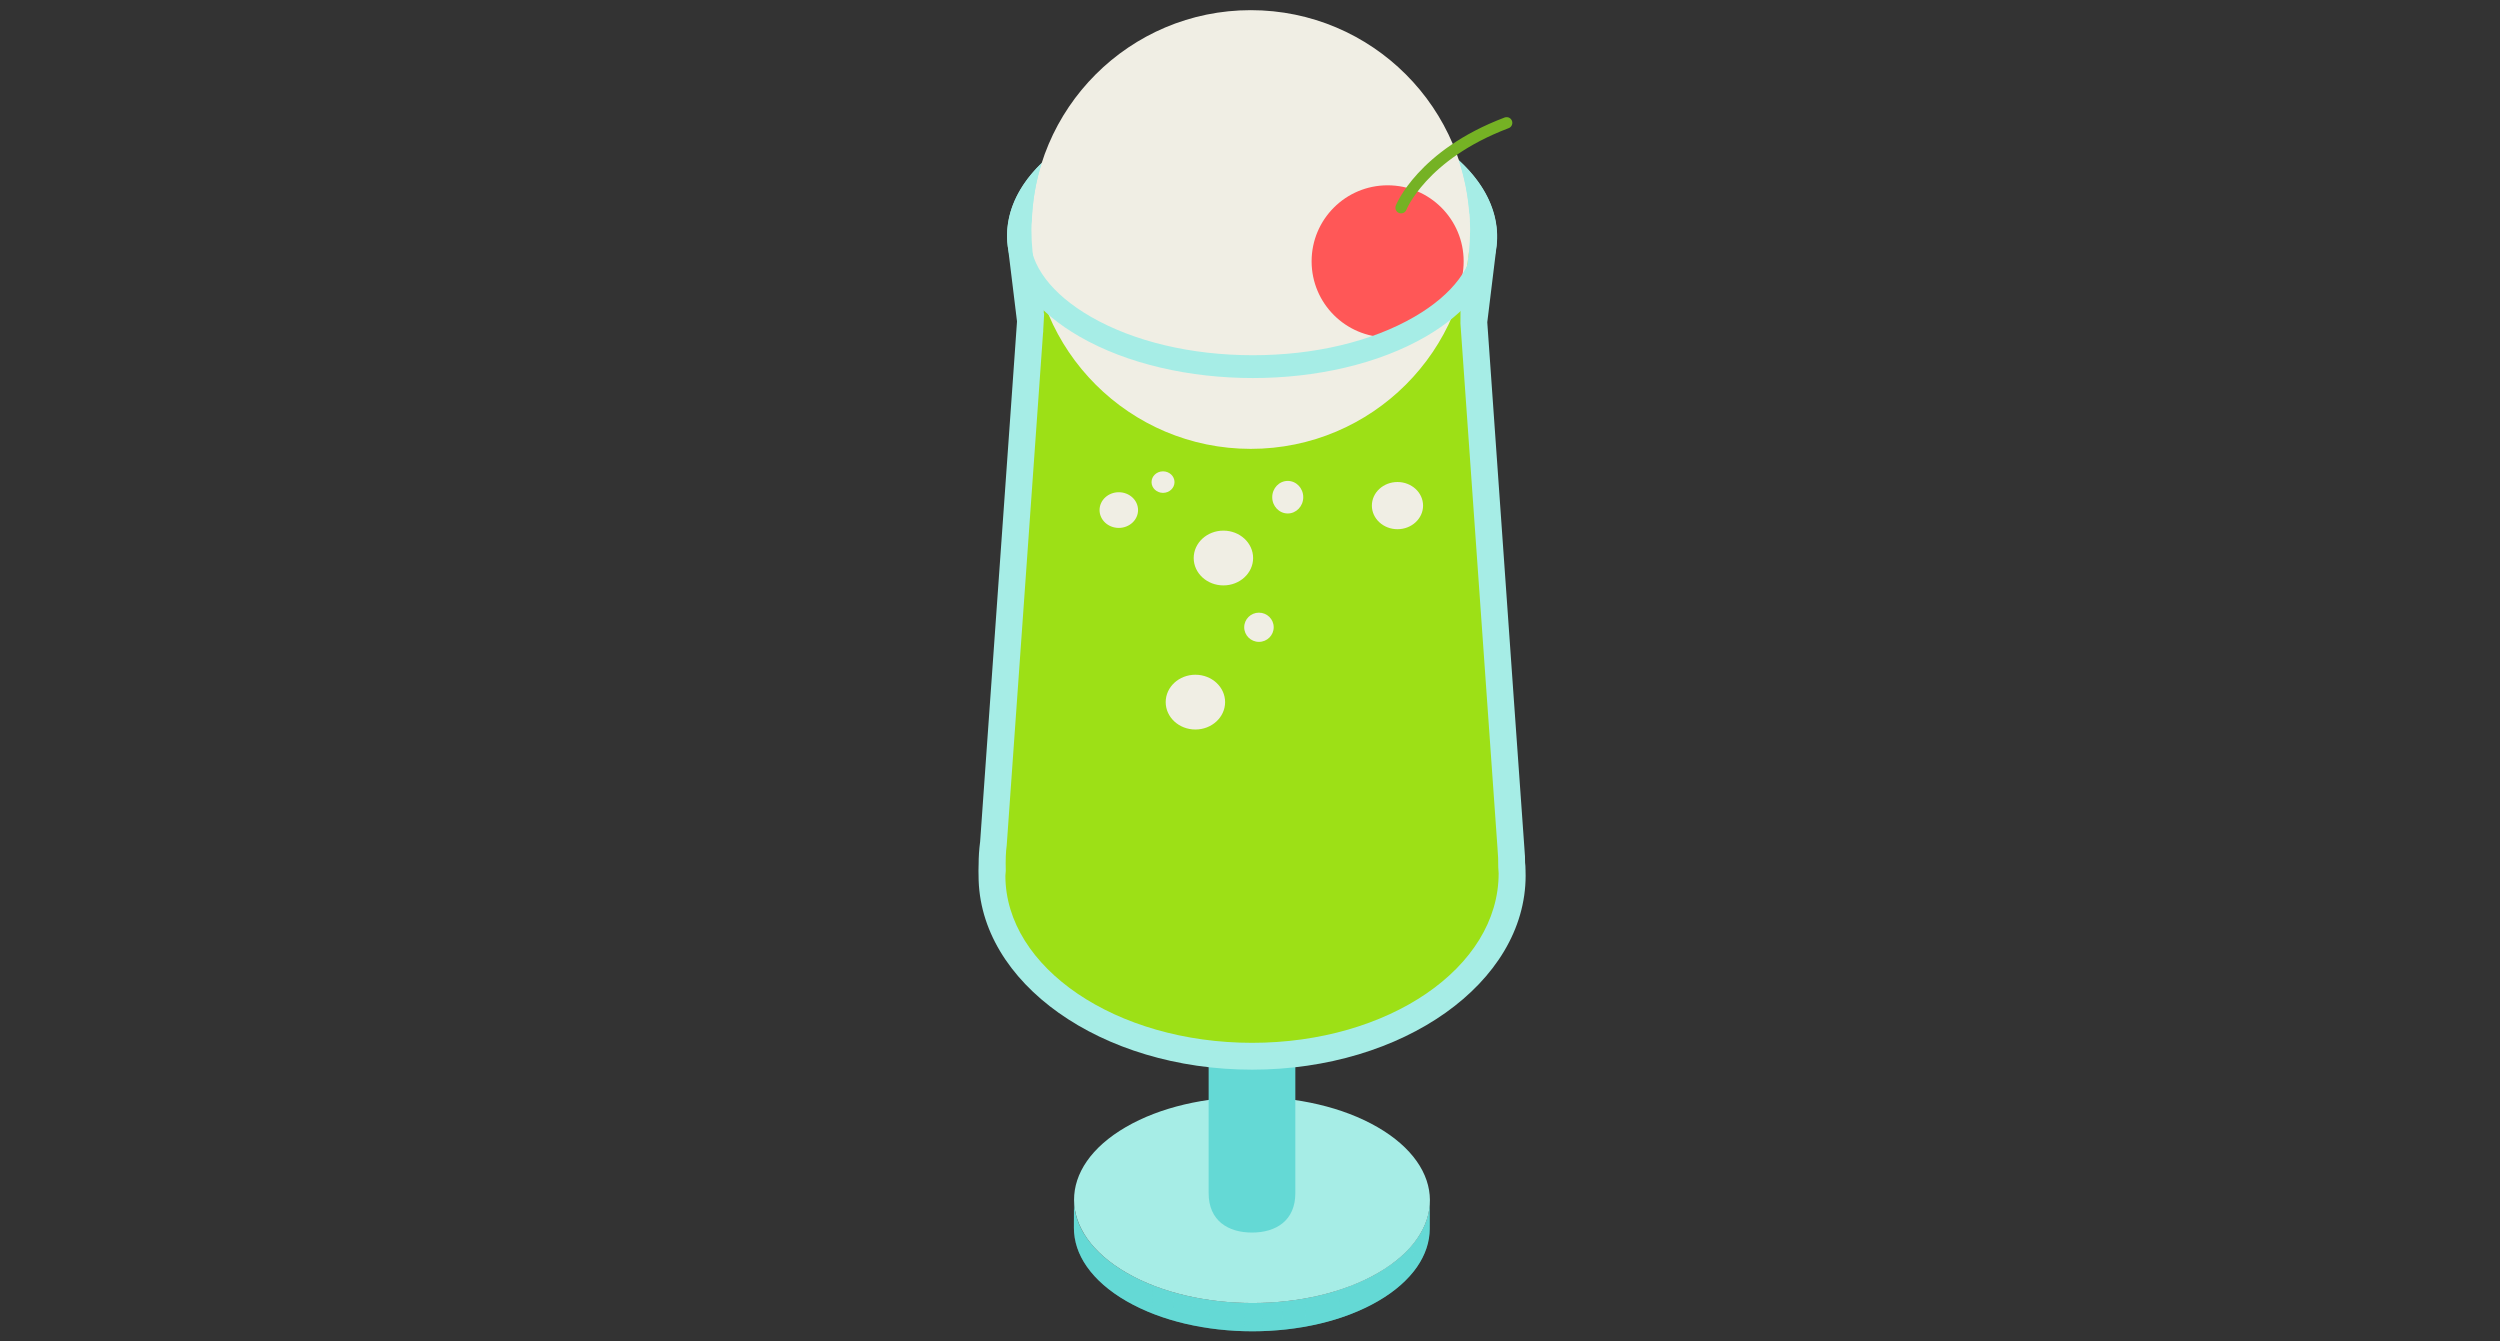 <svg width="123" height="66" viewBox="0 0 123 66" fill="none" xmlns="http://www.w3.org/2000/svg">
<rect x="0" y="0" width="123" height="66" fill="#333333" stroke="none"/>
<path d="M70.348 59.063L70.344 60.454C70.341 61.744 69.494 63.032 67.803 64.014C64.393 65.996 58.849 65.993 55.422 64.014C53.695 63.017 52.832 61.71 52.836 60.404L52.84 59.013C52.836 60.319 53.699 61.626 55.426 62.623C58.853 64.602 64.397 64.605 67.807 62.623C69.498 61.641 70.344 60.352 70.348 59.063Z" fill="#64D9D5"/>
<mask id="mask0_3805_152144" style="mask-type:luminance" maskUnits="userSpaceOnUse" x="52" y="59" width="19" height="7">
<path d="M70.344 59.063L70.34 60.454C70.337 61.744 69.49 63.032 67.799 64.014C64.389 65.996 58.845 65.993 55.418 64.014C53.691 63.017 52.828 61.71 52.832 60.404L52.836 59.013C52.832 60.319 53.695 61.626 55.422 62.623C58.849 64.602 64.393 64.605 67.803 62.623C69.494 61.641 70.341 60.352 70.344 59.063Z" fill="white"/>
</mask>
<g mask="url(#mask0_3805_152144)">
<path d="M70.341 59.063L70.337 60.455C70.337 60.48 70.337 60.506 70.336 60.532L70.34 59.141C70.341 59.115 70.341 59.089 70.341 59.063Z" fill="#64D9D5"/>
<path d="M70.343 59.14L70.339 60.531C70.334 60.699 70.315 60.867 70.281 61.034L70.285 59.643C70.319 59.476 70.338 59.308 70.343 59.14Z" fill="#64D9D5"/>
<path d="M70.286 59.643L70.282 61.034C70.249 61.199 70.202 61.364 70.141 61.527L70.145 60.136C70.206 59.973 70.253 59.808 70.286 59.643Z" fill="#64D9D5"/>
<path d="M70.144 60.136L70.14 61.527C70.077 61.695 69.999 61.861 69.906 62.025L69.91 60.634C70.003 60.47 70.081 60.304 70.144 60.136Z" fill="#64D9D5"/>
<path d="M69.911 60.635L69.907 62.026C69.807 62.203 69.689 62.378 69.555 62.549L69.559 61.158C69.693 60.987 69.811 60.812 69.911 60.635Z" fill="#64D9D5"/>
<path d="M69.554 61.158L69.55 62.549C69.393 62.749 69.212 62.944 69.008 63.133L69.012 61.742C69.216 61.553 69.397 61.358 69.554 61.158Z" fill="#64D9D5"/>
<path d="M69.016 61.741L69.013 63.132C68.699 63.422 68.331 63.696 67.906 63.952L67.91 62.56C68.334 62.305 68.703 62.031 69.016 61.741Z" fill="#64D9D5"/>
<path d="M67.907 62.56L67.903 63.952C67.868 63.973 67.833 63.994 67.797 64.015C67.213 64.354 66.567 64.635 65.879 64.858L65.883 63.467C66.571 63.244 67.217 62.963 67.801 62.623C67.837 62.603 67.872 62.582 67.907 62.56Z" fill="#64D9D5"/>
<path d="M65.884 63.467L65.88 64.858C65.349 65.03 64.793 65.168 64.223 65.27L64.227 63.879C64.797 63.776 65.353 63.639 65.884 63.467Z" fill="#64D9D5"/>
<path d="M64.23 63.88L64.226 65.271C63.859 65.337 63.486 65.389 63.109 65.427L63.113 64.035C63.49 63.998 63.863 63.946 64.23 63.88Z" fill="#64D9D5"/>
<path d="M63.112 64.034L63.108 65.425C62.786 65.457 62.462 65.479 62.137 65.49L62.141 64.099C62.466 64.088 62.79 64.066 63.112 64.034Z" fill="#64D9D5"/>
<path d="M62.139 64.1L62.135 65.491C61.837 65.501 61.537 65.502 61.238 65.495L61.242 64.104C61.541 64.111 61.84 64.11 62.139 64.1Z" fill="#64D9D5"/>
<path d="M61.242 64.105L61.238 65.496C60.949 65.489 60.661 65.473 60.375 65.45L60.379 64.059C60.665 64.082 60.953 64.098 61.242 64.105Z" fill="#64D9D5"/>
<path d="M60.383 64.058L60.379 65.449C60.093 65.426 59.809 65.394 59.527 65.354L59.531 63.963C59.813 64.003 60.097 64.034 60.383 64.058Z" fill="#64D9D5"/>
<path d="M59.529 63.963L59.525 65.354C59.232 65.312 58.942 65.262 58.656 65.203L58.66 63.812C58.946 63.871 59.236 63.921 59.529 63.963Z" fill="#64D9D5"/>
<path d="M58.66 63.812L58.656 65.203C58.346 65.139 58.041 65.064 57.742 64.979L57.746 63.588C58.045 63.673 58.35 63.748 58.66 63.812Z" fill="#64D9D5"/>
<path d="M57.747 63.587L57.743 64.979C57.377 64.874 57.022 64.755 56.68 64.62L56.684 63.228C57.026 63.364 57.382 63.483 57.747 63.587Z" fill="#64D9D5"/>
<path d="M56.684 63.228L56.68 64.62C56.236 64.444 55.813 64.243 55.418 64.014C53.691 63.017 52.828 61.71 52.832 60.404L52.836 59.013C52.832 60.319 53.695 61.626 55.422 62.623C55.817 62.851 56.24 63.053 56.684 63.228Z" fill="#64D9D5"/>
</g>
<path d="M67.77 55.453C71.197 57.431 71.215 60.646 67.811 62.624C64.401 64.606 58.856 64.603 55.43 62.624C51.998 60.643 51.98 57.434 55.389 55.453C58.794 53.474 64.338 53.471 67.77 55.453Z" fill="#A6EDE6"/>
<path d="M61.598 60.642C60.42 60.642 59.465 60.057 59.465 58.702V51.194C59.465 49.839 60.42 48.74 61.598 48.74C62.776 48.74 63.731 49.839 63.731 51.194V58.702C63.731 60.057 62.776 60.642 61.598 60.642Z" fill="#64D9D5"/>
<path d="M74.993 41.622C74.823 39.237 74.654 36.853 74.485 34.469C74.128 29.406 73.772 24.342 73.415 19.28C73.355 18.42 73.294 17.559 73.233 16.699C73.228 16.628 73.223 16.556 73.218 16.484C73.207 16.323 73.196 16.162 73.184 16C73.182 15.964 73.179 15.928 73.177 15.893C73.176 15.88 73.174 15.867 73.174 15.854C73.174 15.851 73.175 15.848 73.175 15.846C73.175 15.843 73.176 15.841 73.176 15.838C73.177 15.834 73.177 15.83 73.177 15.826C73.178 15.825 73.178 15.823 73.178 15.822C73.178 15.82 73.178 15.819 73.179 15.817C73.179 15.816 73.179 15.815 73.179 15.813C73.179 15.811 73.18 15.808 73.18 15.805C73.18 15.803 73.181 15.8 73.181 15.797C73.181 15.794 73.182 15.792 73.182 15.789C73.182 15.788 73.182 15.786 73.183 15.785C73.183 15.784 73.183 15.782 73.183 15.781C73.183 15.78 73.183 15.778 73.183 15.777C73.184 15.774 73.184 15.772 73.184 15.769C73.185 15.768 73.185 15.766 73.185 15.765C73.186 15.761 73.186 15.757 73.186 15.753C73.187 15.75 73.187 15.747 73.187 15.745C73.188 15.741 73.188 15.736 73.189 15.732C73.189 15.73 73.19 15.727 73.19 15.724C73.19 15.723 73.19 15.721 73.19 15.72C73.191 15.719 73.191 15.718 73.191 15.717C73.191 15.715 73.191 15.713 73.192 15.712C73.192 15.711 73.192 15.709 73.192 15.708C73.192 15.704 73.193 15.7 73.193 15.696C73.194 15.694 73.194 15.693 73.194 15.692C73.194 15.691 73.194 15.689 73.194 15.688C73.195 15.687 73.195 15.685 73.195 15.684C73.195 15.68 73.196 15.676 73.196 15.671C73.197 15.67 73.197 15.669 73.197 15.668C73.197 15.666 73.197 15.665 73.197 15.663C73.198 15.66 73.198 15.658 73.198 15.655C73.199 15.654 73.199 15.652 73.199 15.651C73.199 15.65 73.199 15.649 73.199 15.647C73.2 15.646 73.2 15.645 73.2 15.643C73.2 15.64 73.201 15.638 73.201 15.635C73.201 15.631 73.202 15.627 73.202 15.623C73.203 15.621 73.203 15.62 73.203 15.619C73.203 15.617 73.203 15.616 73.203 15.615C73.204 15.614 73.203 15.612 73.204 15.611C73.204 15.61 73.204 15.608 73.204 15.607C73.205 15.604 73.205 15.601 73.205 15.598L73.206 15.594C73.206 15.592 73.206 15.589 73.207 15.586C73.207 15.582 73.208 15.578 73.208 15.574C73.209 15.571 73.209 15.569 73.209 15.566C73.209 15.565 73.21 15.563 73.21 15.562C73.21 15.561 73.21 15.56 73.21 15.558C73.21 15.557 73.21 15.555 73.211 15.554C73.211 15.55 73.212 15.546 73.212 15.542C73.213 15.54 73.213 15.539 73.213 15.538C73.213 15.532 73.214 15.527 73.215 15.521C73.215 15.517 73.216 15.513 73.216 15.509C73.216 15.508 73.216 15.507 73.217 15.506C73.217 15.504 73.217 15.503 73.217 15.501C73.217 15.5 73.217 15.498 73.218 15.497C73.218 15.494 73.218 15.492 73.219 15.489C73.219 15.486 73.219 15.484 73.219 15.481C73.22 15.48 73.22 15.478 73.22 15.477C73.221 15.474 73.221 15.471 73.221 15.469C73.221 15.466 73.222 15.463 73.222 15.461C73.222 15.459 73.222 15.458 73.223 15.457C73.223 15.454 73.223 15.451 73.224 15.449C73.224 15.447 73.224 15.446 73.224 15.444C73.225 15.44 73.225 15.436 73.226 15.432C73.226 15.431 73.226 15.43 73.226 15.429C73.227 15.423 73.227 15.418 73.228 15.412C73.228 15.411 73.228 15.409 73.228 15.408C73.229 15.407 73.229 15.405 73.229 15.404C73.229 15.401 73.23 15.399 73.23 15.396C73.23 15.395 73.23 15.393 73.231 15.392C73.231 15.39 73.231 15.389 73.231 15.388C73.231 15.386 73.231 15.385 73.231 15.384C73.232 15.382 73.232 15.381 73.232 15.38C73.232 15.377 73.233 15.374 73.233 15.372C73.233 15.37 73.233 15.369 73.234 15.367C73.234 15.366 73.234 15.365 73.234 15.363C73.234 15.359 73.235 15.355 73.236 15.351C73.236 15.35 73.236 15.349 73.236 15.348C73.236 15.346 73.236 15.345 73.237 15.343C73.237 15.342 73.237 15.34 73.237 15.339C73.238 15.334 73.238 15.329 73.239 15.323C73.239 15.322 73.239 15.32 73.24 15.319C73.24 15.315 73.24 15.311 73.241 15.306C73.241 15.304 73.242 15.301 73.242 15.298C73.242 15.297 73.242 15.296 73.242 15.294C73.243 15.293 73.243 15.292 73.243 15.291C73.243 15.289 73.243 15.288 73.243 15.286C73.244 15.284 73.244 15.281 73.244 15.278L73.245 15.274C73.245 15.272 73.245 15.269 73.246 15.267C73.246 15.265 73.246 15.263 73.246 15.262C73.246 15.261 73.247 15.259 73.247 15.258C73.247 15.255 73.248 15.252 73.248 15.25C73.248 15.249 73.248 15.247 73.248 15.246C73.249 15.245 73.249 15.243 73.249 15.242C73.249 15.24 73.249 15.239 73.249 15.238C73.25 15.234 73.25 15.229 73.251 15.225C73.251 15.224 73.251 15.223 73.251 15.221C73.252 15.219 73.252 15.216 73.252 15.214C73.252 15.212 73.252 15.211 73.253 15.209C73.253 15.208 73.253 15.207 73.253 15.205C73.254 15.204 73.254 15.203 73.254 15.201C73.254 15.198 73.254 15.196 73.255 15.193C73.255 15.192 73.255 15.191 73.255 15.19C73.255 15.188 73.256 15.186 73.256 15.185C73.257 15.179 73.257 15.174 73.258 15.169C73.258 15.166 73.258 15.163 73.259 15.16C73.259 15.157 73.259 15.155 73.26 15.152C73.26 15.151 73.26 15.15 73.26 15.149C73.26 15.147 73.26 15.146 73.261 15.144C73.261 15.143 73.261 15.142 73.261 15.14C73.261 15.139 73.261 15.138 73.262 15.137C73.262 15.135 73.262 15.134 73.262 15.132C73.263 15.131 73.263 15.13 73.263 15.128C73.263 15.123 73.264 15.117 73.265 15.112C73.265 15.111 73.265 15.11 73.265 15.108C73.265 15.107 73.265 15.105 73.266 15.104C73.266 15.098 73.267 15.093 73.268 15.088C73.268 15.086 73.268 15.085 73.268 15.084C73.268 15.082 73.268 15.081 73.269 15.079C73.269 15.078 73.269 15.077 73.269 15.075C73.269 15.073 73.27 15.07 73.27 15.067C73.27 15.066 73.27 15.065 73.271 15.063C73.271 15.061 73.271 15.058 73.272 15.056C73.272 15.054 73.272 15.053 73.272 15.051C73.273 15.046 73.273 15.04 73.274 15.035C73.274 15.034 73.274 15.033 73.274 15.031C73.275 15.03 73.275 15.028 73.275 15.027C73.275 15.025 73.275 15.024 73.276 15.023C73.276 15.021 73.276 15.02 73.276 15.019C73.276 15.017 73.276 15.016 73.276 15.015C73.277 15.012 73.277 15.009 73.278 15.007C73.278 15.005 73.278 15.004 73.278 15.002C73.278 15.001 73.278 15 73.278 14.999C73.279 14.997 73.279 14.996 73.279 14.994C73.279 14.992 73.28 14.989 73.28 14.986C73.28 14.985 73.28 14.984 73.281 14.982C73.281 14.981 73.281 14.98 73.281 14.979C73.281 14.977 73.281 14.976 73.281 14.974C73.282 14.971 73.282 14.969 73.282 14.966C73.283 14.964 73.283 14.963 73.283 14.962C73.283 14.961 73.283 14.96 73.283 14.958C73.284 14.955 73.284 14.952 73.284 14.949C73.285 14.947 73.285 14.944 73.285 14.942C73.286 14.936 73.287 14.931 73.287 14.926C73.288 14.924 73.288 14.923 73.288 14.921C73.288 14.919 73.289 14.916 73.289 14.913C73.289 14.911 73.29 14.908 73.29 14.905C73.29 14.904 73.29 14.903 73.29 14.902C73.29 14.9 73.291 14.899 73.291 14.897C73.291 14.894 73.291 14.892 73.292 14.889C73.292 14.888 73.292 14.886 73.292 14.885C73.293 14.884 73.293 14.883 73.293 14.881C73.293 14.88 73.293 14.878 73.293 14.876C73.294 14.874 73.294 14.871 73.294 14.869C73.295 14.866 73.295 14.864 73.295 14.861C73.296 14.859 73.296 14.858 73.296 14.857C73.297 14.85 73.297 14.843 73.298 14.836C73.299 14.833 73.299 14.831 73.299 14.828C73.299 14.827 73.3 14.825 73.3 14.824C73.3 14.823 73.3 14.822 73.3 14.82C73.301 14.815 73.302 14.809 73.302 14.804C73.302 14.803 73.302 14.802 73.303 14.8C73.303 14.796 73.304 14.792 73.304 14.787C73.304 14.786 73.305 14.785 73.305 14.784C73.305 14.782 73.305 14.781 73.305 14.78C73.306 14.777 73.306 14.774 73.306 14.771C73.306 14.77 73.306 14.769 73.307 14.768C73.307 14.766 73.307 14.765 73.307 14.763C73.308 14.761 73.308 14.758 73.308 14.755C73.308 14.752 73.309 14.75 73.309 14.747C73.309 14.746 73.309 14.745 73.31 14.743C73.31 14.742 73.31 14.74 73.31 14.739C73.311 14.734 73.311 14.731 73.312 14.727C73.312 14.724 73.312 14.721 73.313 14.718C73.313 14.717 73.313 14.716 73.313 14.714C73.313 14.713 73.313 14.712 73.314 14.711C73.314 14.71 73.314 14.708 73.314 14.707C73.314 14.704 73.315 14.701 73.315 14.698C73.315 14.697 73.315 14.696 73.316 14.694C73.316 14.693 73.316 14.692 73.316 14.691C73.316 14.689 73.316 14.688 73.317 14.686C73.317 14.684 73.317 14.681 73.318 14.678C73.318 14.675 73.318 14.673 73.319 14.67C73.319 14.669 73.319 14.668 73.319 14.666C73.319 14.665 73.319 14.663 73.32 14.661C73.32 14.659 73.32 14.656 73.321 14.654C73.321 14.651 73.321 14.648 73.322 14.646C73.322 14.644 73.322 14.643 73.322 14.642C73.322 14.64 73.322 14.639 73.323 14.637C73.323 14.636 73.323 14.635 73.323 14.634C73.324 14.627 73.325 14.62 73.326 14.613C73.326 14.608 73.327 14.602 73.328 14.597C73.328 14.592 73.329 14.586 73.329 14.581C73.33 14.58 73.33 14.578 73.33 14.577C73.33 14.576 73.33 14.574 73.331 14.573C73.331 14.571 73.331 14.57 73.331 14.569C73.331 14.566 73.332 14.563 73.332 14.56C73.332 14.559 73.332 14.558 73.332 14.557C73.333 14.555 73.333 14.554 73.333 14.552C73.333 14.551 73.333 14.55 73.334 14.548C73.334 14.546 73.334 14.543 73.334 14.54C73.335 14.539 73.335 14.537 73.335 14.536C73.335 14.535 73.335 14.534 73.335 14.532C73.336 14.531 73.336 14.529 73.336 14.528C73.336 14.527 73.336 14.526 73.336 14.524C73.337 14.523 73.337 14.521 73.337 14.52C73.337 14.519 73.337 14.517 73.337 14.516C73.338 14.514 73.338 14.513 73.338 14.512C73.338 14.511 73.338 14.509 73.338 14.508C73.339 14.505 73.339 14.502 73.339 14.5C73.34 14.497 73.34 14.494 73.34 14.492C73.341 14.489 73.341 14.486 73.341 14.483C73.341 14.482 73.342 14.481 73.342 14.479C73.342 14.478 73.342 14.477 73.342 14.476C73.343 14.474 73.343 14.473 73.343 14.471C73.343 14.469 73.344 14.466 73.344 14.463C73.344 14.46 73.344 14.458 73.345 14.455C73.345 14.454 73.345 14.452 73.345 14.451C73.346 14.45 73.346 14.449 73.346 14.447C73.346 14.446 73.346 14.444 73.346 14.443C73.347 14.442 73.347 14.44 73.347 14.439C73.347 14.434 73.348 14.428 73.349 14.423C73.349 14.422 73.349 14.42 73.349 14.418C73.35 14.416 73.35 14.413 73.35 14.411C73.35 14.409 73.351 14.408 73.351 14.406C73.351 14.405 73.351 14.404 73.351 14.402C73.352 14.4 73.352 14.397 73.352 14.394C73.353 14.392 73.353 14.389 73.353 14.386C73.354 14.379 73.355 14.373 73.356 14.366C73.356 14.365 73.356 14.363 73.356 14.362C73.356 14.359 73.357 14.356 73.357 14.354C73.357 14.352 73.357 14.351 73.358 14.35C73.358 14.348 73.358 14.347 73.358 14.346C73.358 14.345 73.359 14.343 73.359 14.341C73.359 14.34 73.359 14.339 73.359 14.338C73.359 14.335 73.36 14.332 73.36 14.329C73.36 14.328 73.36 14.327 73.361 14.325C73.361 14.324 73.361 14.323 73.361 14.322C73.361 14.32 73.361 14.318 73.362 14.317C73.362 14.314 73.362 14.312 73.363 14.309C73.439 13.688 73.515 13.066 73.591 12.445C73.591 12.444 73.591 12.442 73.591 12.441C73.591 12.438 73.592 12.435 73.592 12.432C73.593 12.43 73.593 12.427 73.593 12.424C73.593 12.423 73.593 12.422 73.594 12.421C73.594 12.416 73.594 12.412 73.595 12.408C73.595 12.407 73.595 12.405 73.596 12.404C73.596 12.403 73.596 12.401 73.596 12.4C73.596 12.399 73.596 12.397 73.597 12.396C73.597 12.395 73.597 12.393 73.597 12.392C73.597 12.391 73.597 12.389 73.597 12.388C73.598 12.385 73.598 12.383 73.599 12.38C73.599 12.374 73.6 12.369 73.6 12.364C73.601 12.362 73.601 12.361 73.601 12.359C73.601 12.358 73.601 12.357 73.602 12.355C73.602 12.35 73.603 12.345 73.603 12.339C73.604 12.338 73.604 12.337 73.604 12.335C73.604 12.334 73.604 12.332 73.605 12.331C73.605 12.33 73.605 12.328 73.605 12.327C73.606 12.323 73.606 12.319 73.606 12.315C73.607 12.314 73.607 12.312 73.607 12.311C73.607 12.308 73.608 12.305 73.608 12.303C73.608 12.3 73.609 12.297 73.609 12.294C73.609 12.293 73.609 12.292 73.609 12.29C73.93 10.286 72.76 8.214 70.105 6.681C65.378 3.952 57.742 3.956 53.053 6.681C50.405 8.221 49.26 10.291 49.608 12.302C49.608 12.304 49.608 12.305 49.608 12.306C49.608 12.307 49.608 12.309 49.609 12.31C49.609 12.311 49.609 12.313 49.609 12.315C49.609 12.316 49.609 12.317 49.61 12.318C49.61 12.322 49.611 12.326 49.611 12.33C49.611 12.332 49.611 12.333 49.612 12.335C49.612 12.336 49.612 12.337 49.612 12.338C49.613 12.344 49.613 12.349 49.614 12.355C49.614 12.356 49.614 12.358 49.615 12.359C49.615 12.361 49.615 12.362 49.615 12.363C49.616 12.367 49.616 12.371 49.617 12.375C49.617 12.376 49.617 12.378 49.617 12.379C49.618 12.384 49.618 12.39 49.619 12.395C49.62 12.399 49.62 12.403 49.62 12.407C49.621 12.409 49.621 12.411 49.621 12.412C49.621 12.413 49.621 12.414 49.621 12.415C49.622 12.418 49.622 12.421 49.623 12.424C49.623 12.425 49.623 12.426 49.623 12.428C49.623 12.432 49.624 12.436 49.624 12.44C49.625 12.441 49.625 12.443 49.625 12.444C49.7 13.063 49.776 13.682 49.852 14.3C49.852 14.305 49.853 14.309 49.853 14.313C49.854 14.314 49.854 14.315 49.854 14.317C49.854 14.318 49.854 14.319 49.854 14.321C49.855 14.323 49.855 14.326 49.855 14.329C49.856 14.331 49.856 14.334 49.856 14.336C49.856 14.338 49.856 14.34 49.857 14.341C49.857 14.343 49.857 14.344 49.857 14.345C49.858 14.349 49.858 14.353 49.859 14.357C49.859 14.36 49.859 14.363 49.86 14.366C49.86 14.367 49.86 14.368 49.86 14.369C49.861 14.375 49.861 14.38 49.862 14.386C49.863 14.388 49.863 14.391 49.863 14.394C49.864 14.398 49.864 14.402 49.865 14.406C49.865 14.41 49.866 14.414 49.866 14.418C49.866 14.419 49.867 14.421 49.867 14.423C49.867 14.424 49.867 14.425 49.867 14.426C49.868 14.432 49.868 14.437 49.869 14.442C49.869 14.444 49.87 14.445 49.87 14.447C49.87 14.448 49.87 14.449 49.87 14.45C49.87 14.452 49.87 14.453 49.871 14.454C49.871 14.457 49.871 14.46 49.872 14.463C49.872 14.468 49.873 14.474 49.874 14.479C49.874 14.48 49.874 14.482 49.874 14.483C49.874 14.487 49.875 14.491 49.876 14.495C49.876 14.496 49.876 14.498 49.876 14.499C49.876 14.501 49.876 14.502 49.877 14.503C49.877 14.505 49.877 14.506 49.877 14.507C49.877 14.508 49.877 14.51 49.877 14.511C49.878 14.514 49.878 14.517 49.879 14.519C49.879 14.521 49.879 14.522 49.879 14.524C49.879 14.525 49.879 14.526 49.88 14.527C49.88 14.529 49.88 14.53 49.88 14.531C49.88 14.536 49.881 14.54 49.882 14.544C49.882 14.549 49.883 14.555 49.883 14.56C49.884 14.564 49.884 14.568 49.885 14.572C49.885 14.573 49.885 14.575 49.885 14.576C49.886 14.578 49.886 14.579 49.886 14.58C49.886 14.582 49.886 14.583 49.886 14.585C49.887 14.586 49.887 14.587 49.887 14.588C49.887 14.591 49.888 14.594 49.888 14.597C49.888 14.598 49.888 14.599 49.888 14.6C49.889 14.602 49.889 14.603 49.889 14.605C49.889 14.606 49.889 14.607 49.889 14.608C49.89 14.611 49.89 14.614 49.89 14.617C49.891 14.618 49.891 14.619 49.891 14.621C49.891 14.623 49.892 14.626 49.892 14.629C49.892 14.63 49.892 14.632 49.892 14.633C49.893 14.636 49.893 14.639 49.893 14.642C49.894 14.643 49.894 14.644 49.894 14.645C49.894 14.65 49.895 14.656 49.896 14.662C49.896 14.663 49.896 14.664 49.896 14.665C49.897 14.667 49.897 14.668 49.897 14.669C49.898 14.676 49.898 14.683 49.899 14.69C49.9 14.691 49.9 14.693 49.9 14.694C49.9 14.695 49.9 14.697 49.9 14.698C49.901 14.7 49.901 14.703 49.901 14.706C49.901 14.707 49.902 14.709 49.902 14.71C49.902 14.711 49.902 14.713 49.902 14.714C49.903 14.716 49.903 14.717 49.903 14.719C49.903 14.72 49.903 14.721 49.903 14.722C49.904 14.726 49.904 14.73 49.905 14.734C49.905 14.738 49.906 14.742 49.906 14.746C49.907 14.753 49.908 14.76 49.909 14.767C49.909 14.768 49.909 14.77 49.909 14.771C49.91 14.773 49.909 14.774 49.91 14.775C49.91 14.78 49.911 14.786 49.912 14.791C49.912 14.793 49.912 14.794 49.912 14.795C49.913 14.801 49.913 14.806 49.914 14.811C49.915 14.814 49.915 14.816 49.915 14.819C49.916 14.823 49.916 14.827 49.917 14.831C49.917 14.835 49.917 14.84 49.918 14.844C49.918 14.845 49.919 14.847 49.919 14.848C49.919 14.85 49.919 14.851 49.919 14.852C49.919 14.853 49.919 14.854 49.92 14.856C49.92 14.863 49.921 14.869 49.922 14.876C49.922 14.878 49.922 14.879 49.923 14.881C49.923 14.882 49.923 14.883 49.923 14.884C49.924 14.89 49.924 14.895 49.925 14.9C49.925 14.903 49.926 14.906 49.926 14.909C49.926 14.91 49.926 14.911 49.926 14.913C49.927 14.914 49.927 14.915 49.927 14.917C49.927 14.918 49.927 14.919 49.928 14.921C49.928 14.922 49.928 14.924 49.928 14.925C49.928 14.928 49.929 14.931 49.929 14.933C49.929 14.934 49.929 14.936 49.929 14.937C49.93 14.938 49.93 14.94 49.93 14.941C49.93 14.944 49.931 14.946 49.931 14.949C49.931 14.95 49.931 14.952 49.931 14.953C49.932 14.956 49.932 14.959 49.932 14.962C49.933 14.966 49.933 14.97 49.934 14.973C49.934 14.975 49.934 14.976 49.934 14.977C49.935 14.98 49.935 14.983 49.935 14.986C49.936 14.987 49.936 14.989 49.936 14.99C49.937 14.997 49.938 15.003 49.938 15.01C49.939 15.012 49.939 15.013 49.939 15.014C49.94 15.019 49.94 15.025 49.941 15.03C49.941 15.033 49.941 15.036 49.942 15.038C49.942 15.04 49.942 15.041 49.942 15.043C49.943 15.044 49.943 15.045 49.943 15.046C49.944 15.052 49.944 15.057 49.945 15.063C49.945 15.065 49.945 15.068 49.946 15.07C49.946 15.073 49.946 15.076 49.947 15.079C49.947 15.082 49.947 15.085 49.948 15.087C49.948 15.091 49.949 15.096 49.949 15.1C49.95 15.105 49.951 15.11 49.951 15.115C49.952 15.118 49.952 15.121 49.952 15.123C49.953 15.125 49.953 15.126 49.953 15.127C49.953 15.13 49.953 15.133 49.954 15.136C49.954 15.141 49.955 15.147 49.956 15.152C49.956 15.153 49.956 15.155 49.956 15.156C49.957 15.161 49.958 15.166 49.958 15.172C49.959 15.175 49.959 15.177 49.959 15.18C49.96 15.185 49.961 15.191 49.961 15.196C49.961 15.198 49.961 15.199 49.962 15.2C49.962 15.202 49.962 15.203 49.962 15.205C49.962 15.206 49.962 15.207 49.963 15.209C49.964 15.217 49.965 15.225 49.966 15.233C49.966 15.235 49.966 15.236 49.966 15.237C49.967 15.241 49.967 15.245 49.968 15.249C49.968 15.252 49.968 15.255 49.969 15.258C49.969 15.264 49.97 15.271 49.971 15.277C49.971 15.279 49.971 15.28 49.972 15.282C49.972 15.283 49.972 15.284 49.972 15.286C49.972 15.287 49.972 15.288 49.972 15.289C49.973 15.292 49.973 15.295 49.974 15.298C49.974 15.302 49.974 15.306 49.975 15.31C49.975 15.311 49.975 15.313 49.976 15.314C49.976 15.316 49.976 15.317 49.976 15.318C49.976 15.321 49.977 15.323 49.977 15.326C49.977 15.329 49.978 15.332 49.978 15.334C49.978 15.336 49.978 15.337 49.978 15.339C49.979 15.34 49.979 15.341 49.979 15.342C49.979 15.344 49.979 15.345 49.979 15.346C49.98 15.349 49.98 15.352 49.98 15.354C49.981 15.356 49.981 15.357 49.981 15.359C49.981 15.36 49.981 15.361 49.981 15.362C49.982 15.365 49.982 15.368 49.983 15.371C49.983 15.377 49.984 15.382 49.984 15.387C49.984 15.388 49.985 15.389 49.985 15.391C49.985 15.393 49.985 15.396 49.986 15.399C49.986 15.402 49.987 15.404 49.987 15.407C49.987 15.41 49.987 15.413 49.988 15.416C49.988 15.418 49.988 15.421 49.989 15.424C49.989 15.425 49.989 15.426 49.989 15.427C49.99 15.433 49.991 15.438 49.991 15.444C49.992 15.445 49.992 15.447 49.992 15.448C49.992 15.45 49.992 15.451 49.992 15.452C49.993 15.46 49.994 15.468 49.995 15.476C49.995 15.478 49.996 15.479 49.996 15.481C49.996 15.482 49.996 15.483 49.996 15.484C49.997 15.491 49.998 15.498 49.999 15.505C49.999 15.506 49.999 15.507 49.999 15.509C50 15.512 50 15.517 50.001 15.521C50.001 15.523 50.001 15.526 50.002 15.528C50.002 15.531 50.002 15.534 50.003 15.537C50.003 15.538 50.003 15.54 50.003 15.541C50.003 15.542 50.004 15.544 50.004 15.545C50.004 15.548 50.004 15.55 50.005 15.553C50.005 15.555 50.005 15.556 50.005 15.558C50.005 15.56 50.006 15.563 50.006 15.565C50.007 15.568 50.007 15.57 50.007 15.573C50.007 15.575 50.007 15.576 50.008 15.578C50.008 15.581 50.008 15.584 50.009 15.586C50.009 15.587 50.009 15.588 50.009 15.589C50.009 15.591 50.009 15.592 50.01 15.594C50.01 15.598 50.011 15.602 50.011 15.606C50.011 15.608 50.012 15.611 50.012 15.614C50.012 15.617 50.013 15.619 50.013 15.622C50.013 15.625 50.014 15.627 50.014 15.63C50.014 15.633 50.015 15.635 50.015 15.638C50.016 15.641 50.016 15.643 50.016 15.646C50.017 15.65 50.017 15.655 50.017 15.659C50.018 15.66 50.018 15.662 50.018 15.663C50.018 15.664 50.018 15.665 50.019 15.667C50.019 15.674 50.02 15.68 50.021 15.687C50.021 15.688 50.021 15.69 50.021 15.691C50.022 15.692 50.022 15.694 50.022 15.695C50.022 15.697 50.022 15.698 50.023 15.699C50.023 15.7 50.023 15.702 50.023 15.703C50.024 15.709 50.024 15.714 50.025 15.72C50.025 15.721 50.025 15.722 50.025 15.723C50.026 15.727 50.026 15.731 50.027 15.736C50.027 15.737 50.027 15.739 50.028 15.74C50.028 15.745 50.029 15.751 50.029 15.756C50.03 15.758 50.03 15.761 50.03 15.764C50.031 15.767 50.031 15.77 50.032 15.773C50.032 15.779 50.033 15.786 50.034 15.792C50.034 15.794 50.034 15.795 50.034 15.797C50.035 15.798 50.035 15.799 50.035 15.8C50.035 15.802 50.035 15.803 50.035 15.804C50.035 15.806 50.036 15.807 50.036 15.809C50.036 15.81 50.036 15.811 50.036 15.813C50.036 15.814 50.036 15.814 50.036 15.815C50.036 15.831 50.034 15.847 50.033 15.863C50.031 15.89 50.029 15.917 50.028 15.944C50.025 15.98 50.022 16.016 50.02 16.051C50.016 16.105 50.012 16.159 50.009 16.213C50.008 16.222 50.007 16.231 50.007 16.24C50.005 16.267 50.003 16.294 50.001 16.32C50 16.338 49.998 16.356 49.997 16.374C49.997 16.383 49.995 16.392 49.995 16.401C49.994 16.428 49.991 16.455 49.99 16.482C49.989 16.5 49.987 16.517 49.986 16.535C49.924 17.413 49.862 18.291 49.8 19.17C49.322 25.951 48.837 32.74 48.356 39.524C48.312 40.152 48.267 40.78 48.223 41.408C47.816 44.458 49.072 47.685 52.124 49.447C59.173 53.619 76.025 52.653 74.993 41.622Z" fill="#A6EDE6"/>
<path d="M61.603 52.627C69.035 52.627 75.061 48.353 75.061 43.081C75.061 37.809 69.035 33.535 61.603 33.535C54.17 33.535 48.145 37.809 48.145 43.081C48.145 48.353 54.17 52.627 61.603 52.627Z" fill="#A6EDE6"/>
<path d="M61.603 51.307C54.91 51.307 49.465 47.616 49.465 43.081L49.484 42.849C49.47 42.306 49.484 41.923 49.531 41.584L51.317 16.393L51.327 16.319L51.328 16.212L51.373 15.427L51.355 15.403L51.354 15.249L51.348 15.242V15.193L51.343 15.188L51.339 15.116L51.33 15.107V15.051L51.323 15.045L51.319 14.958L51.312 14.95V14.905L51.299 14.891V14.796L51.292 14.789V14.477L51.251 14.456L51.247 14.383L51.239 14.374L51.238 14.302L51.221 14.284V14.168L51.216 14.162V14.119L51.206 14.108V14.046L51.2 14.039L51.196 13.953L51.191 13.947L51.189 13.904L51.18 13.894V13.823L51.174 13.816V13.77L51.108 13.704L50.944 12.363L50.937 11.836L50.875 11.772C50.871 11.709 50.87 11.646 50.87 11.582L50.881 11.446C50.886 11.337 50.895 11.216 50.917 11.097L50.955 10.95C50.987 10.817 51.018 10.704 51.058 10.592L51.135 10.41C51.18 10.306 51.237 10.189 51.303 10.072L51.401 9.91C51.48 9.784 51.564 9.665 51.657 9.547L51.788 9.382C51.902 9.246 52.028 9.116 52.161 8.986L52.283 8.864C52.468 8.696 52.656 8.542 52.858 8.391C53.167 8.16 53.429 7.984 53.715 7.818C55.787 6.614 58.576 5.951 61.569 5.951C64.561 5.951 67.359 6.615 69.445 7.82C69.733 7.985 69.994 8.16 70.241 8.339C70.515 8.544 70.704 8.699 70.88 8.858L71.007 8.984C71.148 9.119 71.277 9.25 71.391 9.385L71.515 9.54C71.614 9.665 71.702 9.786 71.781 9.91L71.888 10.084C71.953 10.198 72.01 10.311 72.06 10.425L72.134 10.597C72.177 10.711 72.211 10.826 72.241 10.942L72.281 11.096C72.306 11.225 72.315 11.343 72.323 11.461L72.326 11.499L72.284 11.52V11.835L72.275 11.853L72.27 12.362L72.134 13.486L72.037 13.534V13.724L72.011 13.737L72.01 14.136L71.995 14.152L71.991 14.2L71.953 14.219L71.94 14.644L71.931 14.671L71.895 14.689L71.889 15.057L71.882 15.064L71.879 15.14L71.87 15.177V15.26L71.857 15.279L71.854 15.92L73.676 41.715C73.707 42.061 73.718 42.369 73.714 42.669L73.733 42.963C73.742 47.616 68.297 51.307 61.603 51.307ZM51.318 16.342L51.326 16.24L51.317 16.367L51.318 16.342Z" fill="#9DE016"/>
<path d="M61.538 22.084C67.498 22.084 72.33 17.252 72.33 11.292C72.33 5.332 67.498 0.5 61.538 0.5C55.578 0.5 50.746 5.332 50.746 11.292C50.746 17.252 55.578 22.084 61.538 22.084Z" fill="#F0EEE4"/>
<path d="M68.272 16.598C70.337 16.598 72.012 14.923 72.012 12.857C72.012 10.792 70.337 9.117 68.272 9.117C66.206 9.117 64.531 10.792 64.531 12.857C64.531 14.923 66.206 16.598 68.272 16.598Z" fill="#FF5757"/>
<path d="M68.934 10.218C68.934 10.218 69.952 7.622 74.126 6.044" stroke="#75B224" stroke-width="0.561" stroke-miterlimit="10" stroke-linecap="round"/>
<path d="M71.771 7.889C72.04 8.7 72.214 9.553 72.284 10.437C72.444 10.83 72.534 11.23 72.535 11.634C72.537 13.078 71.492 14.48 69.593 15.584C67.492 16.805 64.668 17.477 61.643 17.477C58.615 17.477 55.782 16.804 53.665 15.582C51.732 14.466 50.667 13.051 50.664 11.597C50.664 11.351 50.705 11.108 50.765 10.866C50.803 9.881 50.963 8.929 51.248 8.029C48.481 10.713 49.095 14.24 53.104 16.554C55.465 17.918 58.555 18.6 61.643 18.6C64.727 18.6 67.81 17.918 70.157 16.554C74.202 14.204 74.73 10.588 71.771 7.889Z" fill="#A6EDE6"/>
<path d="M68.756 26.037C69.451 26.037 70.015 25.517 70.015 24.876C70.015 24.235 69.451 23.715 68.756 23.715C68.06 23.715 67.496 24.235 67.496 24.876C67.496 25.517 68.06 26.037 68.756 26.037Z" fill="#F0EEE4"/>
<path d="M60.192 28.802C60.999 28.802 61.653 28.199 61.653 27.455C61.653 26.711 60.999 26.107 60.192 26.107C59.385 26.107 58.73 26.711 58.73 27.455C58.73 28.199 59.385 28.802 60.192 28.802Z" fill="#F0EEE4"/>
<path d="M58.813 35.892C59.62 35.892 60.275 35.288 60.275 34.544C60.275 33.8 59.62 33.197 58.813 33.197C58.006 33.197 57.352 33.8 57.352 34.544C57.352 35.288 58.006 35.892 58.813 35.892Z" fill="#F0EEE4"/>
<path d="M63.357 25.263C63.779 25.263 64.12 24.904 64.12 24.462C64.12 24.02 63.779 23.661 63.357 23.661C62.935 23.661 62.594 24.02 62.594 24.462C62.594 24.904 62.935 25.263 63.357 25.263Z" fill="#F0EEE4"/>
<path d="M55.045 25.973C55.568 25.973 55.992 25.58 55.992 25.096C55.992 24.611 55.568 24.218 55.045 24.218C54.522 24.218 54.098 24.611 54.098 25.096C54.098 25.58 54.522 25.973 55.045 25.973Z" fill="#F0EEE4"/>
<path d="M57.221 24.249C57.533 24.249 57.786 24.012 57.786 23.72C57.786 23.427 57.533 23.19 57.221 23.19C56.909 23.19 56.656 23.427 56.656 23.72C56.656 24.012 56.909 24.249 57.221 24.249Z" fill="#F0EEE4"/>
<path d="M61.94 31.58C62.341 31.58 62.666 31.258 62.666 30.861C62.666 30.464 62.341 30.143 61.94 30.143C61.54 30.143 61.215 30.464 61.215 30.861C61.215 31.258 61.54 31.58 61.94 31.58Z" fill="#F0EEE4"/>
</svg>
